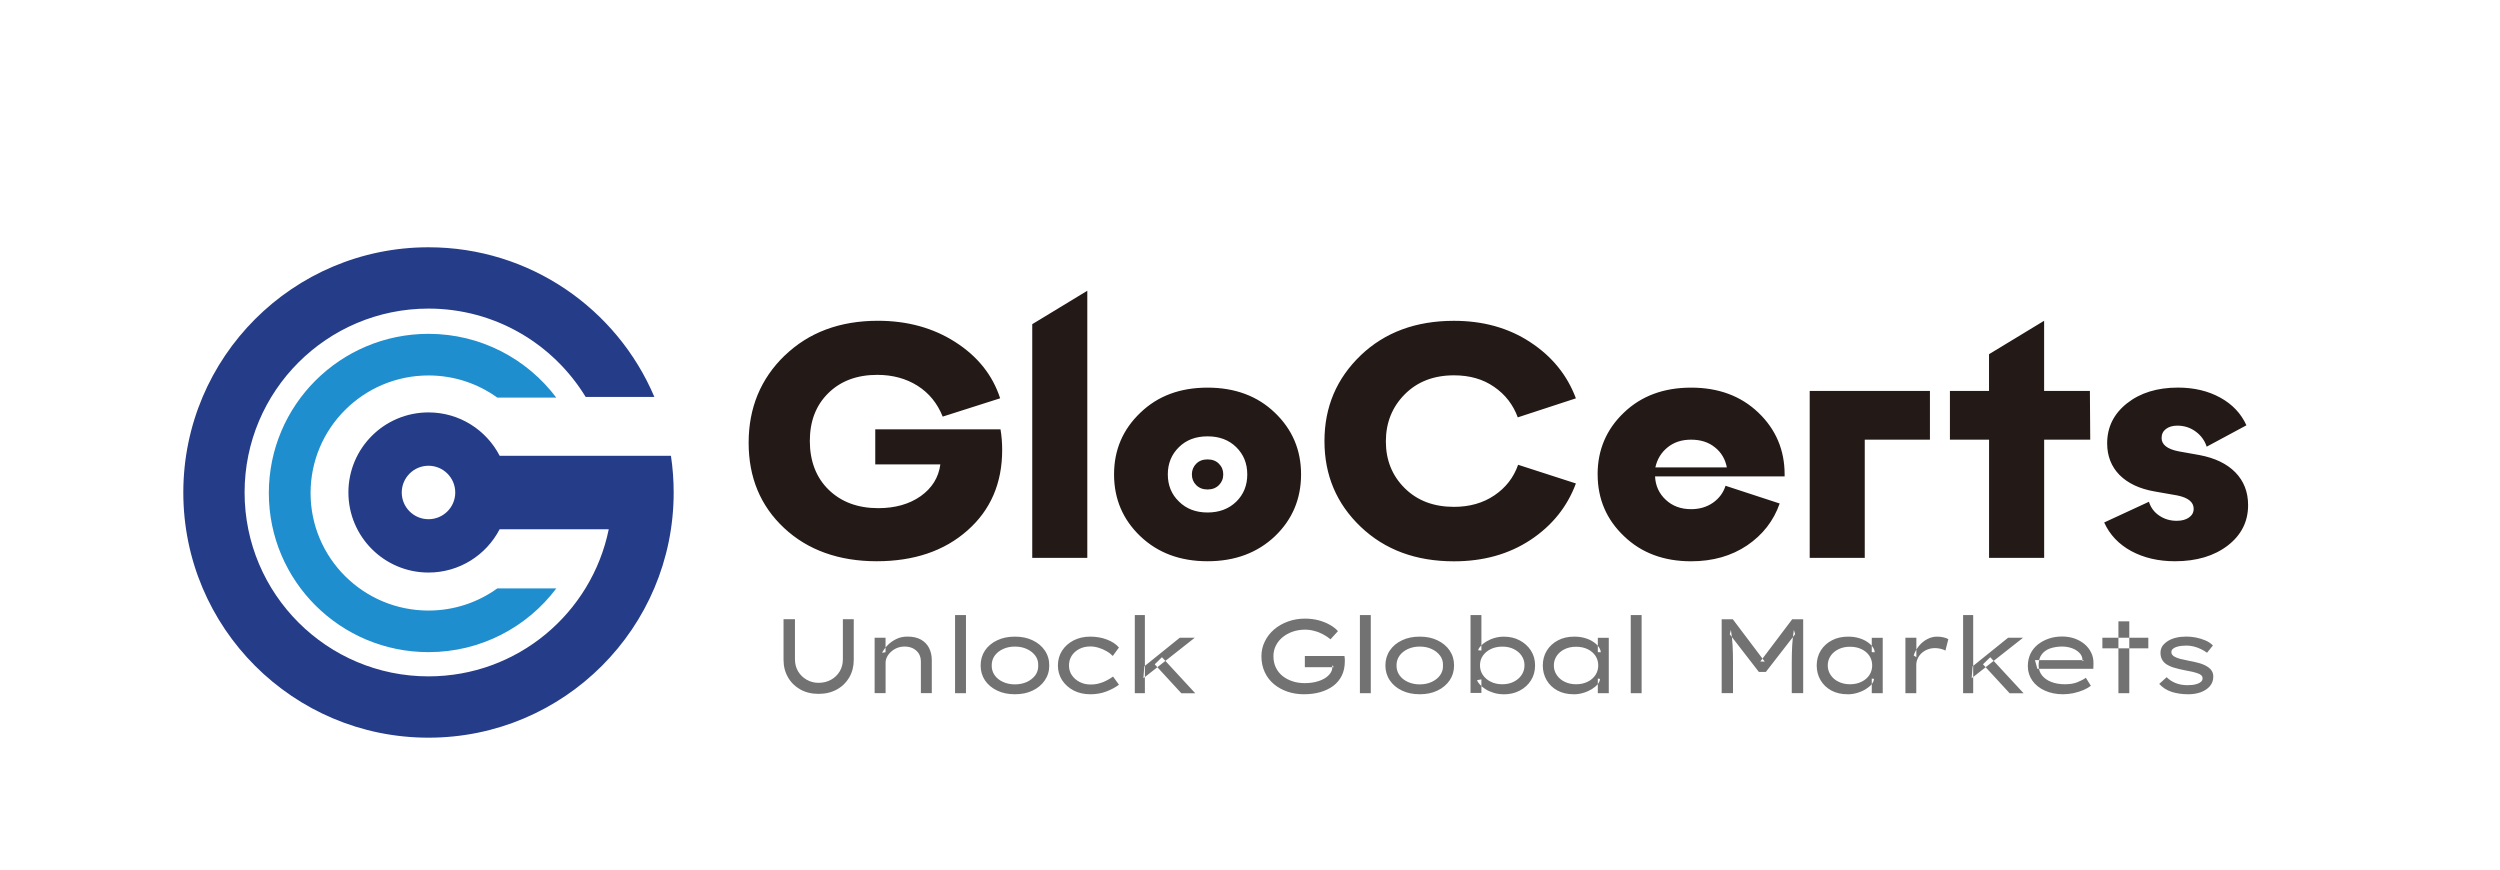 <?xml version="1.0" encoding="UTF-8"?>
<svg xmlns="http://www.w3.org/2000/svg" id="Layer_1" version="1.1" viewBox="0 0 595.28 207.23">
  <defs>
    <style>
      .st0 {
        fill: #231916;
      }

      .st0, .st1, .st2, .st3 {
        fill-rule: evenodd;
      }

      .st1 {
        fill: #727272;
      }

      .st2 {
        fill: #253d88;
      }

      .st3 {
        fill: #1f8ece;
      }
    </style>
  </defs>
  <path class="st2" d="M102.03,110.9c3.52,0,6.37,2.86,6.37,6.37s-2.85,6.36-6.37,6.36-6.37-2.85-6.37-6.36,2.86-6.37,6.37-6.37ZM102.03,58.88c24.18,0,44.91,14.69,53.78,35.63h-16.36c-7.69-12.6-21.56-21.03-37.42-21.03-24.18,0-43.79,19.61-43.79,43.78s19.61,43.79,43.79,43.79c21.19,0,38.85-15.05,42.92-35.03h-25.98c-3.17,6.12-9.56,10.31-16.94,10.31-10.53,0-19.07-8.54-19.07-19.07s8.53-19.06,19.07-19.06c7.38,0,13.78,4.19,16.95,10.33h40.78c.43,2.85.65,5.77.65,8.74,0,32.25-26.13,58.38-58.38,58.38s-58.38-26.13-58.38-58.38,26.14-58.39,58.38-58.39Z"></path>
  <path class="st3" d="M102.04,89.4c6.11,0,11.76,1.95,16.37,5.27h14.04c-6.94-9.21-17.98-15.18-30.42-15.18-21.01,0-38.02,16.97-38.02,37.91s17.02,37.88,38.02,37.88c12.44,0,23.49-5.95,30.43-15.17h-14.05c-4.6,3.31-10.27,5.27-16.38,5.27-15.52,0-28.08-12.53-28.08-27.98s12.57-28,28.08-28Z"></path>
  <path class="st0" d="M511.69,119.48c.43,1.38,1.24,2.48,2.46,3.3,1.23.83,2.6,1.23,4.14,1.23,1.22,0,2.2-.26,2.94-.79.75-.53,1.11-1.22,1.11-2.07,0-1.59-1.3-2.65-3.9-3.18l-5.41-.95c-3.6-.63-6.38-1.95-8.35-3.93-1.95-1.99-2.94-4.51-2.94-7.52,0-3.87,1.58-7.05,4.73-9.54,3.15-2.49,7.2-3.74,12.13-3.74,3.8,0,7.17.79,10.06,2.38,2.89,1.59,4.97,3.79,6.24,6.6l-9.46,5.09c-.48-1.48-1.36-2.68-2.63-3.61-1.27-.93-2.73-1.4-4.37-1.4-1.11,0-2.01.27-2.71.8-.69.53-1.03,1.24-1.03,2.15,0,1.58,1.36,2.64,4.06,3.17l4.93.88c3.7.69,6.57,2.07,8.58,4.13,2.02,2.07,3.03,4.67,3.03,7.81,0,3.92-1.62,7.12-4.85,9.61-3.24,2.48-7.42,3.74-12.57,3.74-3.97,0-7.44-.82-10.42-2.43-2.96-1.62-5.11-3.88-6.43-6.8l10.65-4.93ZM464.3,104.69v-11.61h9.31v-8.74l13.12-7.96v16.7h10.9l.08,11.61h-10.97v28.15h-13.12v-28.15h-9.31ZM430.91,132.84v-39.76h28.63v11.61h-15.52v28.15h-13.11ZM394.16,111.29h17.02c-.37-1.95-1.31-3.55-2.82-4.76-1.51-1.23-3.4-1.84-5.68-1.84s-4.1.61-5.62,1.84c-1.5,1.22-2.47,2.81-2.9,4.76ZM380.41,112.96c0-5.82,2.08-10.73,6.25-14.7,4.15-3.99,9.5-5.96,16.02-5.96s11.86,1.98,16.02,5.96c4.15,3.98,6.24,8.88,6.24,14.7v.48h-30.85c.1,2.23.96,4.09,2.55,5.57,1.59,1.49,3.6,2.23,6.04,2.23,2.01,0,3.74-.52,5.21-1.54,1.46-1.03,2.46-2.38,2.98-4.03l12.89,4.22c-1.44,4.13-4.03,7.45-7.75,9.98-3.74,2.51-8.18,3.78-13.32,3.78-6.52,0-11.85-1.99-15.98-5.97-4.19-3.97-6.29-8.88-6.29-14.71ZM324.03,84.58c5.74-5.46,13.12-8.19,22.18-8.19,6.95,0,13.01,1.69,18.17,5.09,5.18,3.39,8.79,7.84,10.86,13.37l-13.84,4.53c-1.11-3.03-2.99-5.45-5.64-7.27-2.65-1.84-5.83-2.74-9.55-2.74-4.81,0-8.72,1.5-11.73,4.53-2.99,3.01-4.49,6.76-4.49,11.21s1.5,8.17,4.49,11.13c3.01,2.98,6.91,4.45,11.73,4.45,3.72,0,6.92-.91,9.63-2.74,2.7-1.83,4.58-4.24,5.64-7.28l13.76,4.45c-2.07,5.57-5.67,10.04-10.82,13.45-5.14,3.39-11.21,5.09-18.21,5.09-9.06,0-16.46-2.74-22.22-8.23-5.75-5.49-8.62-12.28-8.62-20.4s2.89-14.92,8.66-20.44ZM284.83,115.51c-.69-.69-1.03-1.54-1.03-2.55s.35-1.85,1.03-2.54c.7-.7,1.59-1.03,2.7-1.03s2.02.33,2.71,1.03c.69.69,1.03,1.53,1.03,2.54s-.35,1.86-1.03,2.55c-.69.69-1.59,1.04-2.71,1.04s-2-.35-2.7-1.04ZM280.7,119.4c1.75,1.75,4.03,2.63,6.83,2.63s5.09-.87,6.85-2.59c1.75-1.72,2.61-3.88,2.61-6.48s-.87-4.75-2.61-6.47c-1.76-1.74-4.04-2.59-6.85-2.59s-5.09.86-6.83,2.59c-1.75,1.72-2.63,3.88-2.63,6.47s.88,4.75,2.63,6.44ZM271.55,98.26c4.14-3.99,9.46-5.96,15.98-5.96s11.87,1.98,16.02,5.96c4.17,3.98,6.25,8.88,6.25,14.7s-2.07,10.74-6.21,14.71c-4.18,3.97-9.54,5.97-16.06,5.97s-11.85-1.99-16.02-5.97c-4.15-3.97-6.24-8.88-6.24-14.71s2.1-10.73,6.28-14.7ZM258.9,69.23v63.61h-13.11v-55.65l13.11-7.96ZM186.87,84.65c5.72-5.51,13.12-8.27,22.18-8.27,7,0,13.15,1.69,18.45,5.09,5.29,3.39,8.85,7.84,10.65,13.37l-13.68,4.36c-1.27-3.17-3.27-5.63-6-7.35-2.73-1.72-5.93-2.59-9.58-2.59-4.83,0-8.71,1.45-11.65,4.34-2.95,2.9-4.41,6.69-4.41,11.41s1.49,8.7,4.49,11.61c2.99,2.91,6.93,4.38,11.8,4.38,4.04,0,7.41-.96,10.11-2.86,2.69-1.92,4.26-4.43,4.68-7.56h-15.5v-8.35h29.82c.26,1.49.4,3.13.4,4.93,0,7.9-2.76,14.29-8.27,19.15-5.51,4.88-12.72,7.33-21.63,7.33s-16.41-2.64-22.03-7.92c-5.63-5.26-8.44-12.03-8.44-20.31s2.87-15.24,8.59-20.76Z"></path>
  <path class="st1" d="M520.98,165.31c-1.42,0-2.73-.2-3.89-.57-1.18-.39-2.16-1.02-2.95-1.89l1.76-1.6c.62.62,1.35,1.09,2.18,1.41.84.33,1.76.49,2.76.49.4,0,.82-.03,1.22-.06.41-.05.8-.14,1.18-.27.36-.13.66-.3.89-.52.22-.22.33-.48.33-.8,0-.53-.39-.93-1.18-1.18-.39-.14-.83-.26-1.34-.38-.5-.12-1.06-.23-1.67-.33-1-.2-1.91-.41-2.71-.66-.79-.25-1.45-.57-1.97-.97-.37-.3-.66-.66-.85-1.09-.21-.41-.3-.91-.3-1.48s.16-1.11.46-1.58c.32-.45.77-.86,1.32-1.21.54-.33,1.19-.61,1.94-.78.75-.18,1.55-.26,2.43-.26.71,0,1.47.06,2.28.22.79.16,1.54.38,2.25.69.73.31,1.32.71,1.8,1.21l-1.4,1.73c-.42-.32-.92-.61-1.47-.88-.56-.27-1.14-.48-1.73-.62-.6-.14-1.17-.21-1.7-.21-.4,0-.82.03-1.23.07-.43.05-.82.14-1.18.26-.36.12-.65.29-.86.49-.22.21-.32.46-.32.76,0,.21.05.39.17.56.12.17.28.31.48.45.36.22.83.4,1.42.57.6.15,1.27.3,2,.44.91.16,1.75.35,2.54.57.79.22,1.46.52,2.01.88.44.28.78.62,1.01,1,.24.37.35.83.35,1.35,0,.89-.27,1.64-.82,2.28-.54.62-1.27,1.1-2.18,1.44-.9.32-1.92.48-3.04.48ZM500.6,151.86h10.94v2.51h-10.94v-2.51ZM504.42,147.94h2.59v17.12h-2.59v-17.12ZM491.26,165.31c-1.63,0-3.08-.28-4.36-.87-1.27-.57-2.26-1.37-2.98-2.38-.71-1.02-1.07-2.17-1.07-3.46,0-1.1.22-2.07.63-2.94.41-.86,1.01-1.59,1.76-2.2.75-.59,1.63-1.07,2.63-1.41,1-.34,2.06-.49,3.16-.49,1.04,0,2.02.16,2.93.47.89.32,1.7.76,2.38,1.33.69.58,1.22,1.26,1.59,2.03.39.78.57,1.63.55,2.58l-.03,1.28h-13.33l-.57-2.06h11.66l-.37.25v-.6c-.08-.57-.36-1.07-.83-1.51-.47-.44-1.05-.78-1.75-1.02-.7-.23-1.43-.36-2.23-.36-1.07,0-2.03.16-2.89.45-.84.3-1.5.78-1.99,1.43-.49.65-.73,1.51-.73,2.59,0,.91.26,1.7.79,2.38.53.67,1.27,1.2,2.21,1.57.94.37,2.03.56,3.26.56,1.16,0,2.15-.16,2.95-.48.79-.32,1.48-.67,2.04-1.06l1.19,1.91c-.48.36-1.06.7-1.77,1.01-.71.3-1.49.54-2.32.73-.83.18-1.67.27-2.52.27ZM478.51,165.06l-6.34-6.88,1.73-1.69,7.94,8.58h-3.33ZM467.44,165.06v-18.61h2.4v18.61h-2.4ZM469.48,161.49l.21-2.82,8.45-6.81h3.57l-12.23,9.63ZM453.7,165.06v-13.2h2.61v4.62l-.64-.4c.26-.81.68-1.56,1.24-2.26.57-.69,1.23-1.23,1.98-1.63.75-.4,1.54-.6,2.34-.6.52,0,1.02.05,1.51.16.51.12.89.26,1.18.44l-.69,2.72c-.31-.18-.7-.32-1.17-.43s-.89-.16-1.3-.16c-.67,0-1.28.12-1.84.35-.56.22-1.02.53-1.42.9-.39.39-.7.81-.9,1.3-.21.46-.31.94-.31,1.45v6.74h-2.61ZM440.5,162.93c1.05,0,1.97-.2,2.76-.6.81-.39,1.42-.93,1.87-1.6.44-.69.66-1.44.66-2.28s-.22-1.62-.66-2.29c-.44-.67-1.06-1.19-1.87-1.58-.79-.39-1.71-.58-2.76-.58s-1.93.19-2.72.58c-.8.39-1.42.91-1.88,1.58-.45.67-.69,1.43-.69,2.29s.23,1.59.69,2.28c.45.67,1.07,1.22,1.88,1.6.79.4,1.7.6,2.72.6ZM439.9,165.31c-1.46,0-2.74-.3-3.84-.89-1.09-.6-1.94-1.41-2.56-2.45-.61-1.04-.92-2.21-.92-3.52s.32-2.52.97-3.56c.65-1.03,1.53-1.84,2.65-2.42,1.12-.6,2.42-.88,3.87-.88.89,0,1.72.1,2.48.32.76.22,1.42.5,1.98.88.57.36,1.01.77,1.34,1.21.33.44.5.86.52,1.31l-.7-.03v-3.42h2.61v13.2h-2.61v-3.49l.53.08c-.03.41-.21.84-.56,1.27-.35.43-.83.82-1.41,1.18-.58.36-1.26.66-2,.88-.74.23-1.53.34-2.34.34ZM409.95,165.06v-17.6h2.66l7.6,10.08-1.06-.03,7.6-10.06h2.61v17.6h-2.72v-7.39c0-1.42.04-2.76.1-3.97.07-1.23.21-2.46.4-3.7l.31,1.01-6.98,9h-1.66l-6.93-8.97.27-1.04c.21,1.23.33,2.45.4,3.66.06,1.22.1,2.55.1,4.01v7.39h-2.72ZM388.3,146.45h2.59v18.61h-2.59v-18.61ZM375.28,162.93c1.05,0,1.95-.2,2.76-.6.8-.39,1.41-.93,1.86-1.6.44-.69.66-1.44.66-2.28s-.22-1.62-.66-2.29c-.45-.67-1.06-1.19-1.86-1.58-.8-.39-1.71-.58-2.76-.58s-1.93.19-2.73.58c-.79.39-1.41.91-1.87,1.58-.45.67-.69,1.43-.69,2.29s.23,1.59.69,2.28c.45.67,1.07,1.22,1.87,1.6.8.4,1.71.6,2.73.6ZM374.67,165.31c-1.45,0-2.73-.3-3.83-.89-1.1-.6-1.95-1.41-2.56-2.45-.61-1.04-.92-2.21-.92-3.52s.32-2.52.97-3.56c.65-1.03,1.53-1.84,2.65-2.42,1.13-.6,2.41-.88,3.87-.88.89,0,1.72.1,2.48.32.76.22,1.42.5,1.98.88.57.36,1.01.77,1.33,1.21.32.44.5.86.52,1.31l-.7-.03v-3.42h2.61v13.2h-2.61v-3.49l.52.08c-.01.41-.2.84-.55,1.27-.36.43-.83.82-1.41,1.18-.6.36-1.26.66-2.01.88-.74.23-1.53.34-2.36.34ZM357.74,162.93c1.02,0,1.93-.2,2.7-.6.79-.39,1.41-.93,1.87-1.6.45-.69.69-1.45.69-2.31s-.23-1.62-.69-2.29c-.45-.67-1.07-1.19-1.87-1.58-.78-.39-1.68-.58-2.7-.58s-1.97.19-2.76.58c-.8.39-1.42.91-1.89,1.58-.47.67-.69,1.44-.69,2.29s.22,1.62.69,2.31c.46.67,1.09,1.22,1.89,1.6.79.4,1.71.6,2.76.6ZM357.99,165.31c-.79,0-1.54-.11-2.26-.32-.73-.22-1.36-.49-1.93-.84-.55-.34-1.02-.71-1.38-1.1-.38-.4-.61-.76-.71-1.1l1.03-.18v3.22h-2.59v-18.53h2.59v8.43l-.78-.05c.09-.35.32-.71.67-1.08.35-.37.8-.72,1.36-1.05.56-.32,1.18-.6,1.88-.8.7-.21,1.44-.31,2.23-.31,1.38,0,2.64.28,3.75.88,1.11.58,2.01,1.39,2.67,2.41.66,1.02,1,2.2,1,3.55s-.32,2.51-.97,3.55c-.65,1.03-1.53,1.85-2.67,2.45-1.13.6-2.42.89-3.88.89ZM338.06,162.96c1.05,0,2.01-.2,2.84-.58.84-.39,1.51-.92,2-1.59.49-.69.73-1.46.69-2.33.04-.89-.19-1.67-.69-2.34-.49-.67-1.16-1.19-2-1.58-.83-.39-1.79-.58-2.84-.58s-1.98.19-2.83.58c-.84.39-1.51.92-1.99,1.59-.49.69-.72,1.46-.71,2.33-.01.87.22,1.64.71,2.33.48.68,1.15,1.21,1.99,1.59.85.39,1.79.58,2.83.58ZM338.06,165.31c-1.59,0-3-.28-4.24-.88-1.23-.58-2.19-1.4-2.89-2.43-.7-1.04-1.05-2.23-1.05-3.55s.35-2.52,1.05-3.56c.7-1.03,1.66-1.84,2.89-2.42,1.24-.6,2.65-.88,4.24-.88s3.01.28,4.22.88c1.23.58,2.19,1.39,2.9,2.42.7,1.04,1.05,2.21,1.05,3.56s-.35,2.51-1.05,3.55c-.71,1.03-1.67,1.85-2.9,2.43-1.22.6-2.63.88-4.22.88ZM323.81,146.45h2.59v18.61h-2.59v-18.61ZM310.46,165.31c-1.36,0-2.65-.2-3.87-.61-1.22-.41-2.29-1.01-3.22-1.77-.94-.78-1.68-1.72-2.2-2.85-.53-1.12-.81-2.39-.81-3.82,0-1.26.27-2.43.81-3.52.52-1.09,1.26-2.05,2.21-2.86.94-.81,2.04-1.43,3.3-1.89s2.61-.69,4.05-.69c1.18,0,2.27.14,3.29.41,1.01.28,1.92.65,2.69,1.1.79.45,1.41.94,1.87,1.47l-1.76,1.94c-.57-.46-1.18-.86-1.82-1.2-.64-.34-1.32-.61-2.05-.79-.72-.2-1.46-.3-2.21-.3-1.06,0-2.04.17-2.95.48-.92.32-1.72.77-2.41,1.34-.69.57-1.22,1.24-1.59,2-.38.75-.57,1.59-.57,2.5,0,1.04.21,1.97.61,2.77.4.8.95,1.47,1.65,2.01.7.54,1.49.94,2.38,1.22.88.28,1.81.41,2.78.41.92,0,1.8-.09,2.6-.28.82-.2,1.53-.47,2.14-.83.6-.36,1.06-.78,1.4-1.26.33-.48.49-1,.45-1.55l-.02-.37.4.5h-6.91v-2.67h9.43c.03.24.05.43.08.6.01.16.01.28.01.39v.27c0,1.28-.24,2.41-.71,3.39-.48.97-1.15,1.79-2.02,2.45-.88.66-1.91,1.15-3.09,1.5-1.19.34-2.5.51-3.92.51ZM281.28,165.06l-6.33-6.88,1.73-1.69,7.92,8.58h-3.33ZM270.21,165.06v-18.61h2.4v18.61h-2.4ZM272.26,161.49l.2-2.82,8.45-6.81h3.57l-12.22,9.63ZM259.56,165.31c-1.44,0-2.74-.3-3.91-.89-1.16-.61-2.08-1.44-2.76-2.47-.66-1.04-.99-2.2-.99-3.5s.33-2.47.99-3.51c.67-1.04,1.59-1.85,2.76-2.46,1.17-.59,2.47-.89,3.91-.89s2.78.22,4,.69c1.23.47,2.19,1.09,2.87,1.9l-1.46,2.01c-.4-.41-.91-.81-1.5-1.14-.6-.35-1.22-.62-1.88-.81-.67-.21-1.32-.31-1.95-.31-1.01,0-1.89.2-2.65.6-.77.39-1.36.93-1.8,1.6-.44.69-.65,1.46-.65,2.33s.22,1.64.69,2.33c.47.68,1.09,1.22,1.87,1.61.78.4,1.63.59,2.57.59.78,0,1.48-.09,2.12-.28.65-.18,1.23-.41,1.76-.7.53-.28,1.02-.58,1.48-.91l1.41,1.94c-.83.62-1.81,1.15-2.98,1.6-1.15.45-2.45.68-3.9.68ZM241.66,162.96c1.06,0,2-.2,2.85-.58.84-.39,1.5-.92,2.01-1.59.49-.69.72-1.46.69-2.33.04-.89-.2-1.67-.69-2.34-.51-.67-1.17-1.19-2.01-1.58-.84-.39-1.79-.58-2.85-.58s-1.98.19-2.82.58c-.85.39-1.51.92-2,1.59-.48.69-.71,1.46-.7,2.33-.01.87.22,1.64.7,2.33.49.68,1.15,1.21,2,1.59.84.39,1.79.58,2.82.58ZM241.66,165.31c-1.59,0-3.01-.28-4.23-.88-1.23-.58-2.2-1.4-2.9-2.43-.69-1.04-1.03-2.23-1.03-3.55s.35-2.52,1.03-3.56c.7-1.03,1.67-1.84,2.9-2.42,1.23-.6,2.64-.88,4.23-.88s3,.28,4.23.88c1.22.58,2.19,1.39,2.89,2.42.71,1.04,1.06,2.21,1.06,3.56s-.35,2.51-1.06,3.55c-.7,1.03-1.67,1.85-2.89,2.43-1.23.6-2.63.88-4.23.88ZM227.41,146.45h2.6v18.61h-2.6v-18.61ZM208.26,165.06v-13.2h2.6v3.44l-.84.13c.34-.63.79-1.24,1.36-1.83.57-.58,1.26-1.06,2.06-1.45.79-.39,1.68-.57,2.65-.57,1.27,0,2.33.23,3.18.71.87.48,1.5,1.14,1.94,1.98.44.85.66,1.83.66,2.91v7.87h-2.6v-7.52c0-.74-.17-1.37-.5-1.92-.35-.53-.82-.94-1.38-1.23-.58-.28-1.24-.43-1.98-.43-.67,0-1.28.12-1.84.35-.54.23-1.03.54-1.43.92-.41.37-.73.79-.94,1.23-.22.45-.33.89-.33,1.32v7.27h-2.6ZM194.91,165.22c-1.66,0-3.11-.36-4.36-1.06-1.24-.7-2.23-1.67-2.92-2.89-.71-1.23-1.06-2.61-1.06-4.18v-9.65h2.72v9.53c0,1.07.24,2.03.75,2.89.5.84,1.19,1.51,2.04,1.99.86.49,1.8.74,2.83.74,1.11,0,2.1-.25,2.98-.74.87-.48,1.55-1.15,2.06-1.99.5-.85.75-1.81.75-2.89v-9.53h2.59v9.65c0,1.57-.35,2.95-1.05,4.18-.71,1.22-1.68,2.19-2.95,2.89-1.26.7-2.71,1.06-4.38,1.06Z"></path>
</svg>
